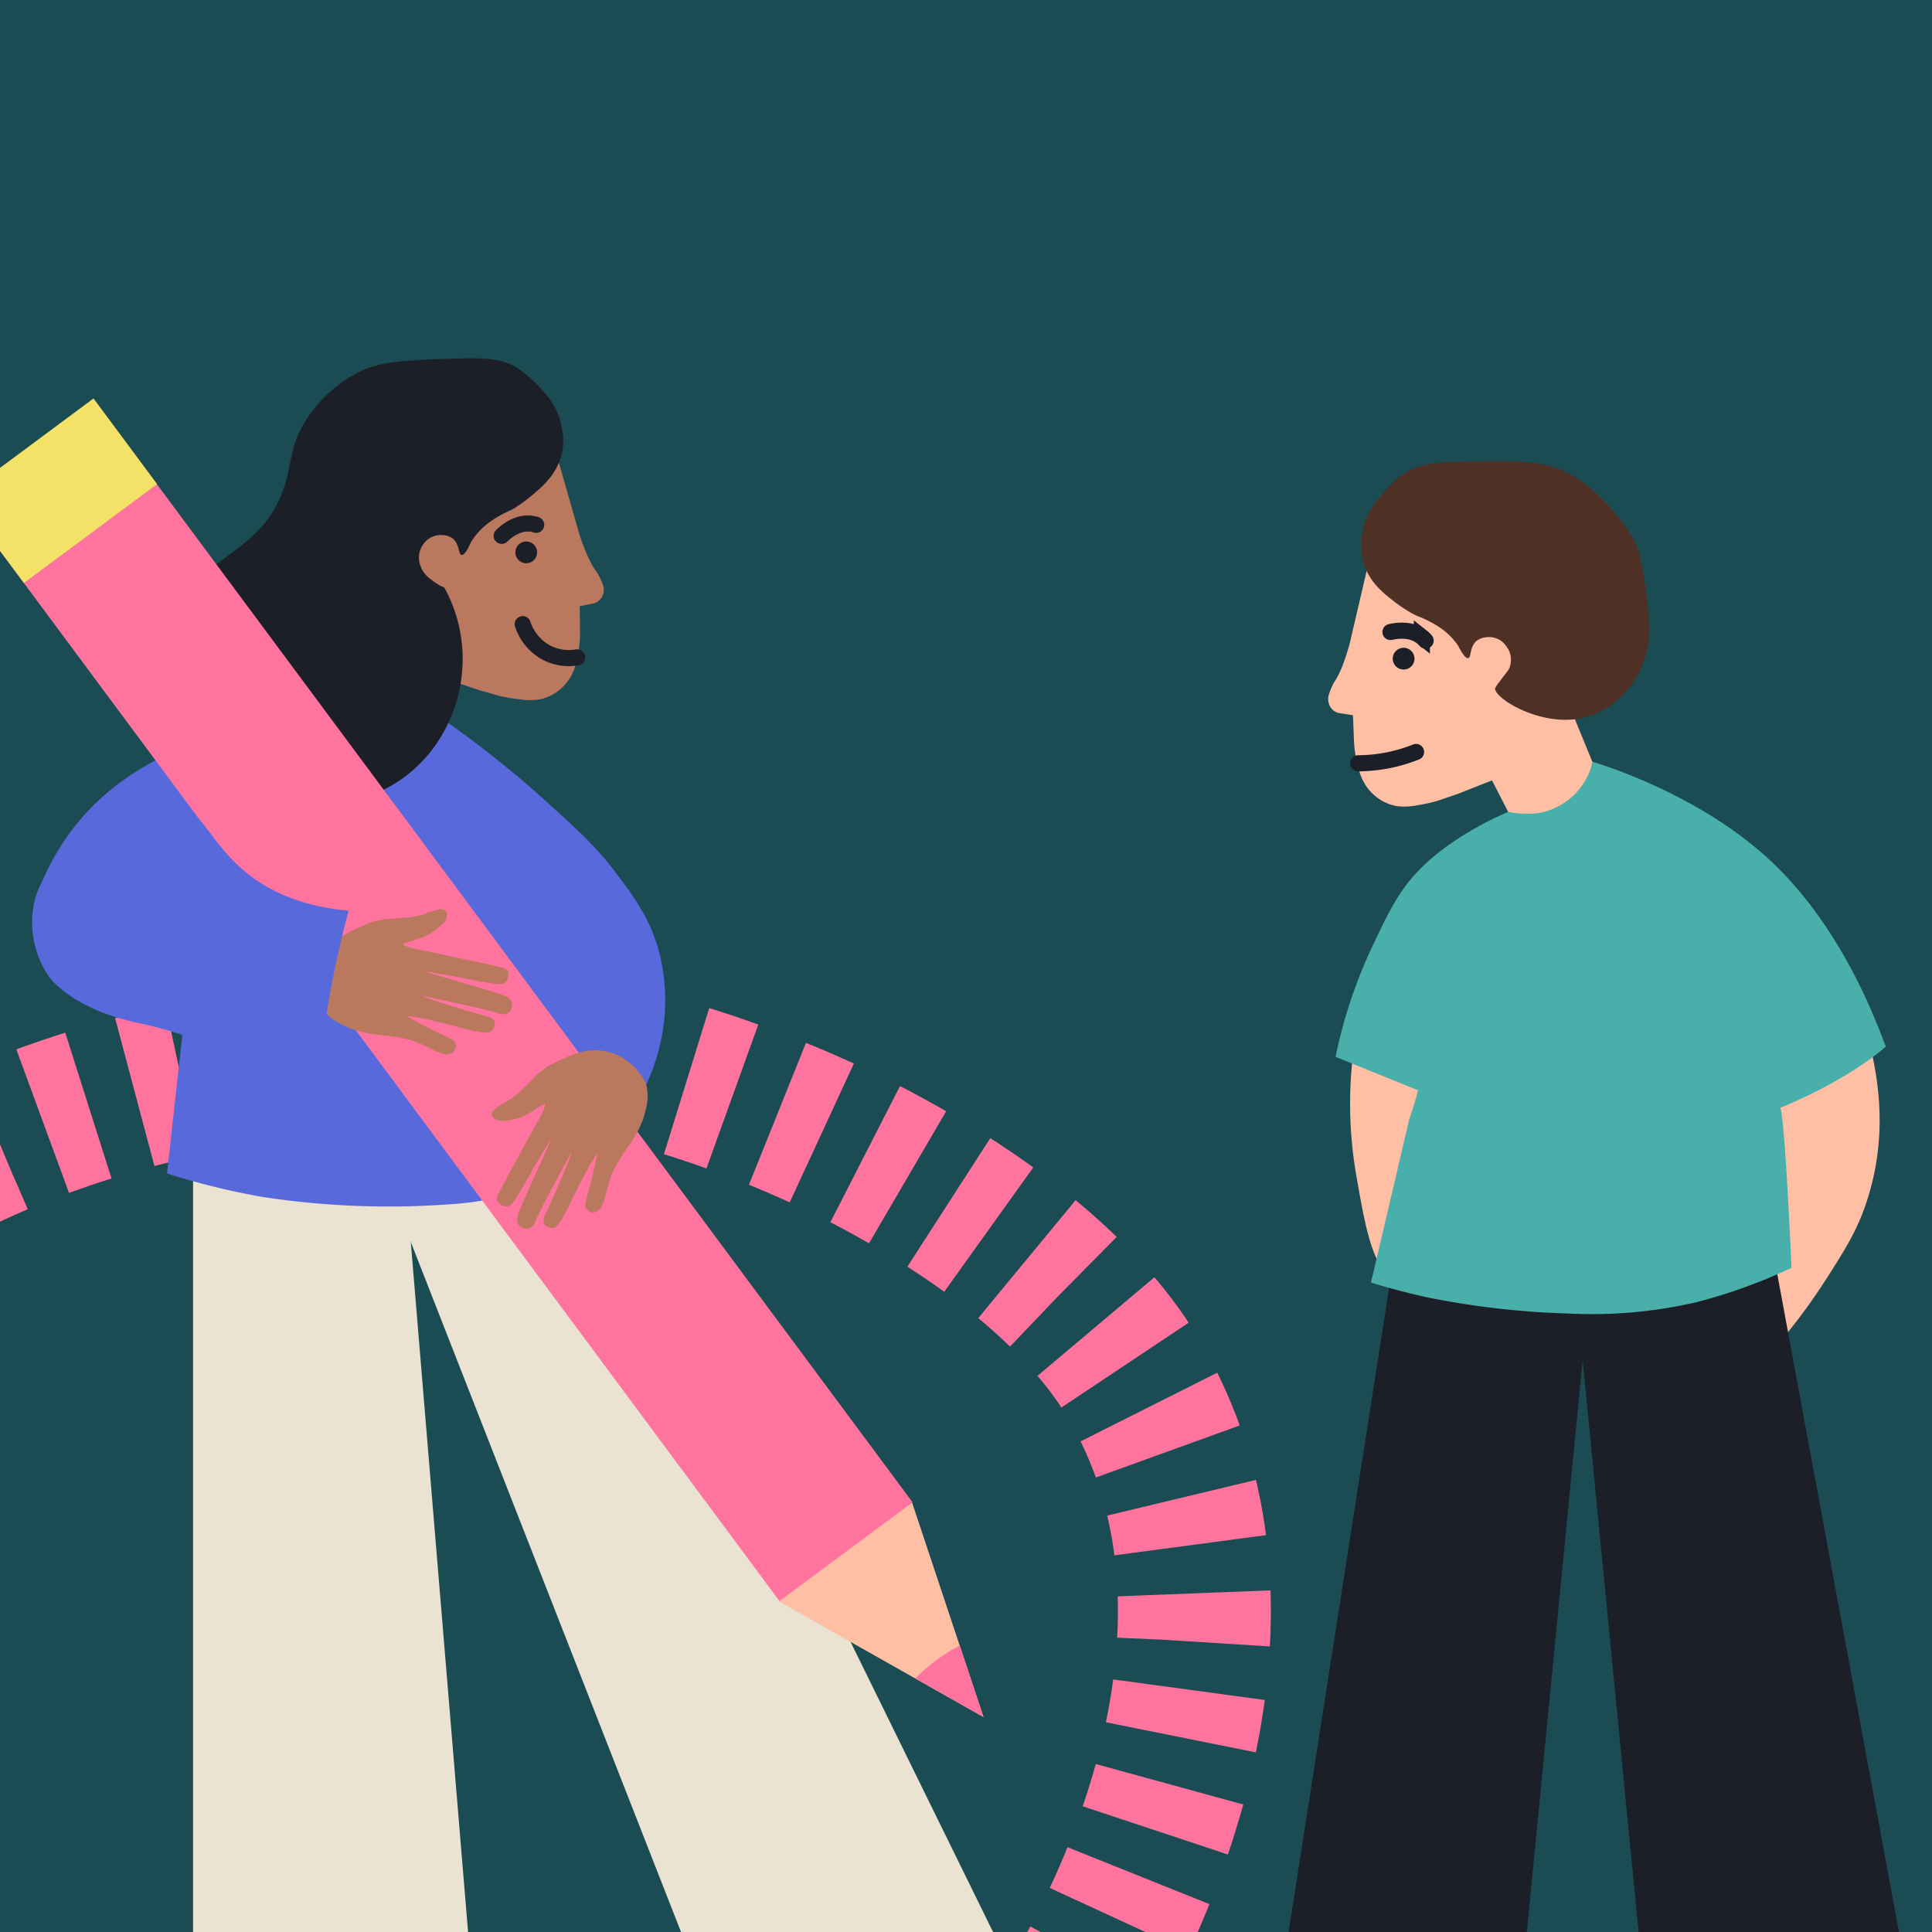 <svg xmlns="http://www.w3.org/2000/svg" xmlns:xlink="http://www.w3.org/1999/xlink" width="480" height="480" viewBox="0 0 480 480">
  <defs>
    <clipPath id="clip-spending-too-much-time-online-esafety-tmb">
      <rect width="480" height="480"/>
    </clipPath>
  </defs>
  <g id="spending-too-much-time-online-esafety-tmb" clip-path="url(#clip-spending-too-much-time-online-esafety-tmb)">
    <rect width="480" height="480" fill="#1b4b53"/>
    <g id="Managing_the_online_offline_balance" data-name="Managing the online offline balance" transform="translate(10.776 232.408)">
      <rect id="Background" width="598.461" height="556.73" transform="translate(-79.546 -286.02)" fill="#1b4b53"/>
      <path id="Path_158877" data-name="Path 158877" d="M1102.6,423.752c-7.544.616-11.646,19.2-13.519,27.691a103.637,103.637,0,0,0-.477,39.773c2.386,13.691,4.234,24.293,12.489,28.189,4.872,2.3,10.535.59,15.5-.546,3.684-.843,14.234-6.789,10.374-14.4-12.177-24,2.845-36.657-9.9-63.857C1112.993,431.842,1107.938,423.312,1102.6,423.752Z" transform="translate(-762.255 -430.702)" fill="#ffbfa5"/>
      <path id="Path_158878" data-name="Path 158878" d="M372.1,760.121l-69.451,2.808V531.48h50.47Z" transform="translate(-265.458 -498.95)" fill="#eae3d2"/>
      <path id="Path_158879" data-name="Path 158879" d="M570.626,726.172l-72.083,15.763L406.23,506.229l47.288-18.519Q512.085,606.952,570.626,726.172Z" transform="translate(-331.069 -471.225)" fill="#eae3d2"/>
      <path id="Path_158880" data-name="Path 158880" d="M-107.552,726.724c-4.534-12.885-19.553-60.459,4.109-105.448C-89.1,594-67.039,580.041-45.892,566.657-26.529,554.4,8.673,536.037,59.237,530" transform="translate(0 -498.013)" fill="none" stroke="#ff749e" stroke-miterlimit="10" stroke-width="38" stroke-dasharray="12 12 12"/>
      <path id="Path_158881" data-name="Path 158881" d="M314,498.814c43.7-.968,119.737,3.823,185.485,46.921,32.713,21.444,43.043,40.389,46.789,47.563,31.5,60.345-6.466,130.76-12.7,141.955" transform="translate(-272.648 -478.191)" fill="none" stroke="#ff749e" stroke-miterlimit="10" stroke-width="38" stroke-dasharray="12 12 12"/>
      <path id="Path_158882" data-name="Path 158882" d="M297.668,272.2c-6.019-4-11.859-7.438-17.383-10.385l-2.819-2.126a187.035,187.035,0,0,1-22.335,11.646c-8.893,3.9-9.7,3.435-17.046,6.8-9.183,4.2-19.428,8.889-28.226,18.7a60.443,60.443,0,0,0-10.631,16.862c-.07.5-1.609,12.1,1.466,15.994a11.16,11.16,0,0,0,1.162,1.25c1.987,1.62,4.611,1.547,11.386,5.623,6.118,3.666,7.221,5.818,12.372,7.672a35.556,35.556,0,0,0,9.164,1.976c-2.958,26.738-4.391,39.7-4.391,39.7a177.669,177.669,0,0,0,23.827,5.865A208.134,208.134,0,0,0,300.4,393.6a73.431,73.431,0,0,0,10.85-1.426c.6-.136,2.328-.55,4.795-1.052s4.487-.861,4.59-.88c2.463-.444,23.754-9.106,31.085-32.2a48.312,48.312,0,0,0,.733-27.859c-2.28-7.907-6.21-13.226-10.631-19.062-4.831-6.382-9.087-10.242-17.6-17.962A256.37,256.37,0,0,0,297.668,272.2Z" transform="translate(-199.665 -326.791)" fill="#5869db"/>
      <path id="Path_158883" data-name="Path 158883" d="M405.79,171.1a13.9,13.9,0,0,0,3.82,5.957,13.656,13.656,0,0,0,3.251,2.177,20.162,20.162,0,0,0,10.81,2.471h1.979l4.509-9.267,2.867.953,5.865,1.979,5.183,1.466a38.937,38.937,0,0,0,4.626.766,16.034,16.034,0,0,0,5.231.037,11.364,11.364,0,0,0,3.959-1.657,12.1,12.1,0,0,0,5.088-7.617,29.839,29.839,0,0,0,.935-7.287l-.077-6.565,3.706-.773a3.585,3.585,0,0,0,1.778-1.466,3.827,3.827,0,0,0,.231-3.244,16.675,16.675,0,0,0-1.389-2.856c-1.078-1.367-2.566-3.988-4.4-9.5q-2.661-9.311-5.33-18.611l-4.168-1.239-29.5,1.547-16.833,1.235,3.552,31.2-6.023,18.38Z" transform="translate(-330.581 -236.299)" fill="#ba785e"/>
      <path id="Path_158884" data-name="Path 158884" d="M375.376,54.146a29.763,29.763,0,0,1,5.561,4.934,19.65,19.65,0,0,1,4.326,6.334,19.228,19.228,0,0,1,1.081,4.168,15.467,15.467,0,0,1,.205,3.372,14.931,14.931,0,0,1-1.5,5.521,16.533,16.533,0,0,1-2.878,4.065,22.92,22.92,0,0,1-2.471,2.317,37.208,37.208,0,0,1-5.1,3.864c-1.7,1.037-1.778.777-3.864,2.009a22.67,22.67,0,0,0-3.728,2.566,17.874,17.874,0,0,0-3.329,3.908c-1.206,2.713-1.917,3.328-2.361,3.248-.847-.158-.451-2.8-2.32-4.172a4.619,4.619,0,0,0-2.625-.77,5.418,5.418,0,0,0-3.244.927,5.29,5.29,0,0,0-.854.766,5.726,5.726,0,0,0-1.268,5.711c.048.15.088.26.117.33a6.965,6.965,0,0,0,1.518,2.39,14.529,14.529,0,0,0,1.833,1.466c.583.422.924.631,1.1.733a11.987,11.987,0,0,0,1.466.733c10.187,18.629,2.441,41.851-15.495,50.411-16.62,7.929-37.757,1.246-47.189-15.953-6.184-14.755-4.846-24.109-2.2-30.059,5.81-13.065,19.4-13.05,24.927-28.959,2.3-6.6,1.345-10.609,5.774-17.364a34.773,34.773,0,0,1,12.511-11.43c5.4-2.856,11.932-3.189,25.022-3.552C367.344,51.467,371.483,51.646,375.376,54.146Z" transform="translate(-257.41 -194.983)" fill="#1c1f27"/>
      <circle id="Ellipse_81" data-name="Ellipse 81" cx="2.709" cy="2.709" r="2.709" transform="translate(117.258 -97.882)" fill="#1c1f27"/>
      <path id="Path_158885" data-name="Path 158885" d="M526.06,231.76a12.427,12.427,0,0,0,5.982,7.119,12.207,12.207,0,0,0,7.559,1.14" transform="translate(-406.972 -309.099)" fill="none" stroke="#1c1f27" stroke-linecap="round" stroke-miterlimit="10" stroke-width="4"/>
      <path id="Path_158886" data-name="Path 158886" d="M699.77,851.754l50.81,28.721q-8.867-26.624-17.735-53.244-2.317,1.2-4.652,2.566A134.359,134.359,0,0,0,699.77,851.754Z" transform="translate(-517.005 -686.287)" fill="#ffbfa5"/>
      <rect id="Rectangle_17090" data-name="Rectangle 17090" width="41.173" height="339.551" transform="matrix(0.803, -0.596, 0.596, 0.803, -19.488, -107.283)" fill="#ff749e"/>
      <path id="Path_158887" data-name="Path 158887" d="M792.12,932.186l16.958,9.586q-2.958-8.886-5.92-17.771c-.513.271-1.03.554-1.551.854a44.909,44.909,0,0,0-9.487,7.331Z" transform="translate(-575.502 -747.584)" fill="#ff749e"/>
      <path id="Path_158888" data-name="Path 158888" d="M1357.417,459.11c6.741.524,10.235,17.6,11.477,23.651,1.32,6.426,3.963,20.161-1.375,36.419-2.39,7.276-5.334,11.888-10.084,19.318-11.84,18.526-24.351,28.875-24.769,28.486-.367-.337,5.418-5.088,4.076-9.186-1.166-3.545-6.881-2.768-8.669-6.32-2.808-5.576,2.782-12.5,6.452-19.659,11.03-21.543-1.507-33.248,10.084-57.673C1346.838,469.451,1351.849,458.7,1357.417,459.11Z" transform="translate(-914.508 -453.101)" fill="#ffbfa5"/>
      <path id="Path_158889" data-name="Path 158889" d="M1323.57,834.538l-66.716,13.079L1234.2,615.856l47.915-5.546Z" transform="translate(-855.529 -548.883)" fill="#1c1f27"/>
      <path id="Path_158890" data-name="Path 158890" d="M1026.47,844.672l60.8,9.685q11.316-115.88,22.628-231.765l-47.914-5.543Z" transform="translate(-723.946 -553.153)" fill="#1c1f27"/>
      <path id="Path_158891" data-name="Path 158891" d="M1137.6,242.823a28.479,28.479,0,0,1-4.182,4.549,23.747,23.747,0,0,1-3.138,2.339,19.775,19.775,0,0,1-3.134,1.58,17.005,17.005,0,0,1-7.537,1.437,15.077,15.077,0,0,1-2.537-.367l-4.4-8.556-2.815,1.1-5.748,2.276-5.1,1.734a39.529,39.529,0,0,1-4.582,1,15.785,15.785,0,0,1-5.224.3,11.327,11.327,0,0,1-4.032-1.466,12.1,12.1,0,0,1-5.487-7.35,30.077,30.077,0,0,1-.927-3.875,29.625,29.625,0,0,1-.367-3.354q-.128-3.3-.257-6.562l-3.739-.583a3.6,3.6,0,0,1-1.833-1.375,3.823,3.823,0,0,1-.4-3.23,16.951,16.951,0,0,1,1.243-2.933c1.008-1.419,2.368-4.109,3.919-9.707q2.2-9.432,4.4-18.856l4.1-1.444,29.538.051,16.862.367-1.972,31.338,7.346,17.922a2.654,2.654,0,0,1,.733,1.466,2.778,2.778,0,0,1-.733,2.2Z" transform="translate(-752.766 -282.318)" fill="#ffbfa5"/>
      <path id="Path_158892" data-name="Path 158892" d="M1104.488,124.677a30.974,30.974,0,0,0-5.3,5.2,19.677,19.677,0,0,0-4,6.543,19.305,19.305,0,0,0-.869,4.219,15.372,15.372,0,0,0-.037,3.376,14.972,14.972,0,0,0,1.778,5.44,16.552,16.552,0,0,0,3.079,3.93,23.232,23.232,0,0,0,2.566,2.2,37.108,37.108,0,0,0,5.286,3.6c1.752.953,1.811.689,3.955,1.811a22.826,22.826,0,0,1,3.856,2.372,17.878,17.878,0,0,1,3.523,3.746c1.342,2.65,2.082,3.226,2.522,3.123.836-.2.308-2.819,2.1-4.282a4.608,4.608,0,0,1,2.566-.905,5.22,5.22,0,0,1,3.3.762,5.4,5.4,0,0,1,1.466,1.466,5.6,5.6,0,0,1,.982,1.859,5.81,5.81,0,0,1-.1,3.354c-.337.964-.7,1.1-2.6,3.7a8.805,8.805,0,0,0-1.026,1.525c-.337,2.537,12.152,10.235,22.768,7.122,10-2.933,16.862-13.563,15.356-25.15-1.2-13.3-2.9-17.229-2.9-17.229a34.791,34.791,0,0,0-5.224-7.951c-1.833-2.218-6.144-7.551-13.072-10.781-5.531-2.566-12.1-2.566-25.169-2.284C1112.373,121.594,1108.253,121.982,1104.488,124.677Z" transform="translate(-766.851 -239.146)" fill="#4f3025"/>
      <circle id="Ellipse_82" data-name="Ellipse 82" cx="2.709" cy="2.709" r="2.709" transform="translate(335.236 -71.474)" fill="#1c1f27"/>
      <path id="Path_158893" data-name="Path 158893" d="M1106.684,318.39A39.242,39.242,0,0,1,1092.3,321.2" transform="translate(-765.645 -363.973)" fill="none" stroke="#1c1f27" stroke-linecap="round" stroke-miterlimit="10" stroke-width="4"/>
      <path id="Path_158894" data-name="Path 158894" d="M1114.2,236.512c1.217-.279,5.015-.979,7.8,1.232a6.386,6.386,0,0,1,.938.909" transform="translate(-779.517 -311.901)" fill="none" stroke="#1c1f27" stroke-linecap="round" stroke-miterlimit="10" stroke-width="4"/>
      <path id="Path_158895" data-name="Path 158895" d="M511.8,166.6c.891-.869,3.765-3.449,7.3-3.021a6.682,6.682,0,0,1,1.272.282" transform="translate(-397.94 -265.88)" fill="none" stroke="#1c1f27" stroke-linecap="round" stroke-miterlimit="10" stroke-width="4"/>
      <path id="Path_158896" data-name="Path 158896" d="M1102.287,408.591c3.475-22.815,3.585-27.889,2.969-28.01-.858-.172-4.358,8.966-5.9,17.379a94.442,94.442,0,0,1-4.032,15.763h0l-9.531,40.689c5.62,1.727,10.4,2.892,13.93,3.666a205.943,205.943,0,0,0,35.191,4.032h0a115.3,115.3,0,0,0,31.294-2.716,131.379,131.379,0,0,0,24.058-8.647s-1.737-39.978-2.932-39.956c-.07,0-.169.136-.147.18.1.187,2.665-.964,4.179-1.646,15.1-6.8,22.361-13.563,22.361-13.563-.942-1.675-9.186-28.079-28.934-46.39-17.335-16.074-40.821-23.395-43.989-24.351h-.029a13.78,13.78,0,0,1-.733,2.566,14.493,14.493,0,0,1-1.1,2.2,17.032,17.032,0,0,1-3.3,4.032,16.562,16.562,0,0,1-8.8,4.032,25.6,25.6,0,0,1-6.965-.367s-12.581,5.059-21.261,13.563c-5.755,5.638-8.332,11.074-12.464,19.795a121.76,121.76,0,0,0-9.164,27.493" transform="translate(-755.948 -368.172)" fill="#49afab"/>
      <path id="Path_158897" data-name="Path 158897" d="M420.765,458.2a2.024,2.024,0,0,1-.187,1.833,2.151,2.151,0,0,1-.971.821,2.632,2.632,0,0,1-2.031,0l-1.279-.433.062.022h0l-.062-.022c-.077-.026-3.3-1.6-4.087-1.954a22.089,22.089,0,0,0-3.563-1.243c-.872-.2-2.24-.48-3.952-.711-1.217-.161-1.375-.132-3.028-.345a30.217,30.217,0,0,1-4.3-.733c-.96-.26-2.485-.751-2.485-.751s-1.14-.48-2.262-1.045a17.42,17.42,0,0,1-2.361-1.393,4.978,4.978,0,0,1-.535-.407,19.026,19.026,0,0,1-2.155-2.383,15.838,15.838,0,0,1-.924-2.881,15.234,15.234,0,0,1-.249-5.176,13.853,13.853,0,0,1,.9-3.391A13.6,13.6,0,0,1,389.86,434a14.538,14.538,0,0,1,2.933-2.383,23.629,23.629,0,0,1,2.749-1.485c1.188-.587,2.016-.931,3.358-1.488a12.884,12.884,0,0,1,2.042-.733c.169-.04.664-.139,1.65-.337.568-.114.7-.143.894-.161.825-.092,1.382.044,4.615-.334a23.5,23.5,0,0,0,4.666-.773c.561-.2,1.334-.532,2.438-.869a7.329,7.329,0,0,1,1.312-.367,2.163,2.163,0,0,1,1.782.2,1.783,1.783,0,0,1,.407,1.375,2.834,2.834,0,0,1-.715,1.587,6.436,6.436,0,0,1-1.052,1.012c-.627.532-.982.836-1.437,1.158a13.981,13.981,0,0,1-3.05,1.639h0l-3.112,1.012c-1.015.319-1.382.433-1.393.627-.033.532,2.676,1.1,3.629,1.305,0,0,17.148,3.541,21.074,4.564a1.778,1.778,0,0,1,1.133.733,1.584,1.584,0,0,1,.165.784,2.694,2.694,0,0,1-.521,1.833,2.068,2.068,0,0,1-1.048.667c-1.122.3-9.2-1.378-9.2-1.378s-2.071-.455-4.439-.836c-4.179-.671-5.326-.982-5.348-.891-.055.224,18.757,5.334,20.191,6.323a2.711,2.711,0,0,1,1.246,1.378,2.4,2.4,0,0,1-.106,1.51,2.445,2.445,0,0,1-.843,1.125,3.022,3.022,0,0,1-2.467.037c-3.878-1.272-19.249-4.432-19.241-4.45s1.118.528,5.865,2.053c5.414,1.741,10.741,3.229,10.741,3.229h0a2.661,2.661,0,0,1,1.206.55l.029.026a1.62,1.62,0,0,1,.587,1.063,2.671,2.671,0,0,1-.07.609,3,3,0,0,1-.136.477,2.953,2.953,0,0,1-.231.491,1.951,1.951,0,0,1-.667.572c-.532.279-2.383.205-4.791-.385-.407-.106-7.273-1.88-10.6-2.65-1.265-.293-1.811-.392-2.258-.466,0,0-1.169-.2-3.262-.447,4.534,2.467,6.312,3.369,7.035,3.7l1.485.693c.216.1.693.326,1.312.645l.037.018c.663.345,1.191.638,1.587.861A1.8,1.8,0,0,1,420.765,458.2Z" transform="translate(-318.43 -431.494)" fill="#ba785e"/>
      <path id="Path_158898" data-name="Path 158898" d="M242.484,419.017c9.74,5.5,21.994,5.231,21.994,5.231h0s1.543-11.147,1.833-13.2a250.862,250.862,0,0,1,5.894-28.226c-7.7-.7-18.288-2.977-26.873-10.7-7.537-6.782-10.6-15.092-14.223-14.227-2.687.642-1.32,5.323-6.188,16.081-2.933,6.459-5.29,8.908-5.359,14.344-.051,3.985.839,6.3.114,6.631-2.4,1.1-13.343-24.432-20.447-22.768-1.466.345-2.218,1.712-3.3,3.666-3.746,6.778-3.032,16.932,2.2,23.827,0,0,5.77,7.606,21.166,10.88.187.04,1.118.235,2.39.532,1.723.4,4.124,1,6.965,1.858a60.389,60.389,0,0,1,6.4,2.346A67.325,67.325,0,0,1,242.484,419.017Z" transform="translate(-196.366 -388.962)" fill="#5869db"/>
      <path id="Path_158899" data-name="Path 158899" d="M528.4,559.781a2.012,2.012,0,0,0,1.51,1.048,2.159,2.159,0,0,0,1.257-.2,2.617,2.617,0,0,0,1.323-1.54l.506-1.25-.022.059h0l.022-.059c.029-.077.949-3.556,1.184-4.377a22.63,22.63,0,0,1,1.378-3.512c.418-.788,1.1-2.009,2.038-3.457.671-1.03.8-1.129,1.712-2.522a30.131,30.131,0,0,0,2.258-3.735c.429-.9,1.052-2.375,1.052-2.375s.367-1.177.678-2.4a17.278,17.278,0,0,0,.484-2.694,6.165,6.165,0,0,0,.04-.674,19.707,19.707,0,0,0-.4-3.186,15.92,15.92,0,0,0-1.584-2.566,15.2,15.2,0,0,0-3.765-3.567,13.971,13.971,0,0,0-3.16-1.525,13.563,13.563,0,0,0-4.721-.653,14.691,14.691,0,0,0-3.71.656,24.322,24.322,0,0,0-2.933,1.1c-1.217.517-2.016.924-3.3,1.58a12.647,12.647,0,0,0-1.888,1.07c-.143.1-.539.411-1.331,1.03-.455.367-.568.44-.707.572-.609.565-.869,1.078-3.263,3.3a21.918,21.918,0,0,1-3.625,3.035c-.521.293-1.272.667-2.247,1.283a7.337,7.337,0,0,0-1.129.759c-.524.455-1.023.894-1.012,1.466a1.818,1.818,0,0,0,.777,1.2,2.849,2.849,0,0,0,1.672.495,6.6,6.6,0,0,0,1.466-.143c.81-.125,1.276-.2,1.833-.33a14.031,14.031,0,0,0,3.226-1.246h0c.44-.271,1.419-.876,2.775-1.723.9-.561,1.228-.762,1.386-.645.422.319-.905,2.753-1.375,3.6,0,0-8.5,15.312-10.264,18.955a1.756,1.756,0,0,0-.18,1.338,1.554,1.554,0,0,0,.488.638,2.691,2.691,0,0,0,1.738.807,2.028,2.028,0,0,0,1.188-.367c.96-.652,4.952-7.874,4.952-7.874s1-1.866,2.258-3.911c2.2-3.6,2.727-4.677,2.812-4.637.205.106-8.178,17.705-8.365,19.428a2.662,2.662,0,0,0,.235,1.833,2.375,2.375,0,0,0,1.213.9,2.412,2.412,0,0,0,1.4.1c1.008-.29,1.492-1.492,1.639-1.833,1.562-3.768,9.186-17.485,9.164-17.493s-.33,1.191-2.262,5.781c-2.2,5.238-4.553,10.264-4.553,10.264h0a2.683,2.683,0,0,0-.367,1.276v.037a1.627,1.627,0,0,0,.425,1.136,2.812,2.812,0,0,0,.509.367,3.046,3.046,0,0,0,.447.209,3.551,3.551,0,0,0,.521.143,1.917,1.917,0,0,0,.869-.136c.561-.22,1.712-1.672,2.834-3.886.183-.367,3.3-6.741,4.9-9.762.6-1.151.883-1.631,1.118-2.016,0,0,.612-1.015,1.789-2.764-1.1,5.044-1.562,6.983-1.782,7.742l-.444,1.576c-.066.231-.205.733-.367,1.415v.044c-.169.733-.293,1.316-.367,1.763A1.772,1.772,0,0,0,528.4,559.781Z" transform="translate(-393.664 -492.053)" fill="#ba785e"/>
      <rect id="Rectangle_17091" data-name="Rectangle 17091" width="41.206" height="26.499" transform="matrix(0.803, -0.596, 0.596, 0.803, -20.634, -108.849)" fill="#f3e267"/>
    </g>
  </g>
</svg>

